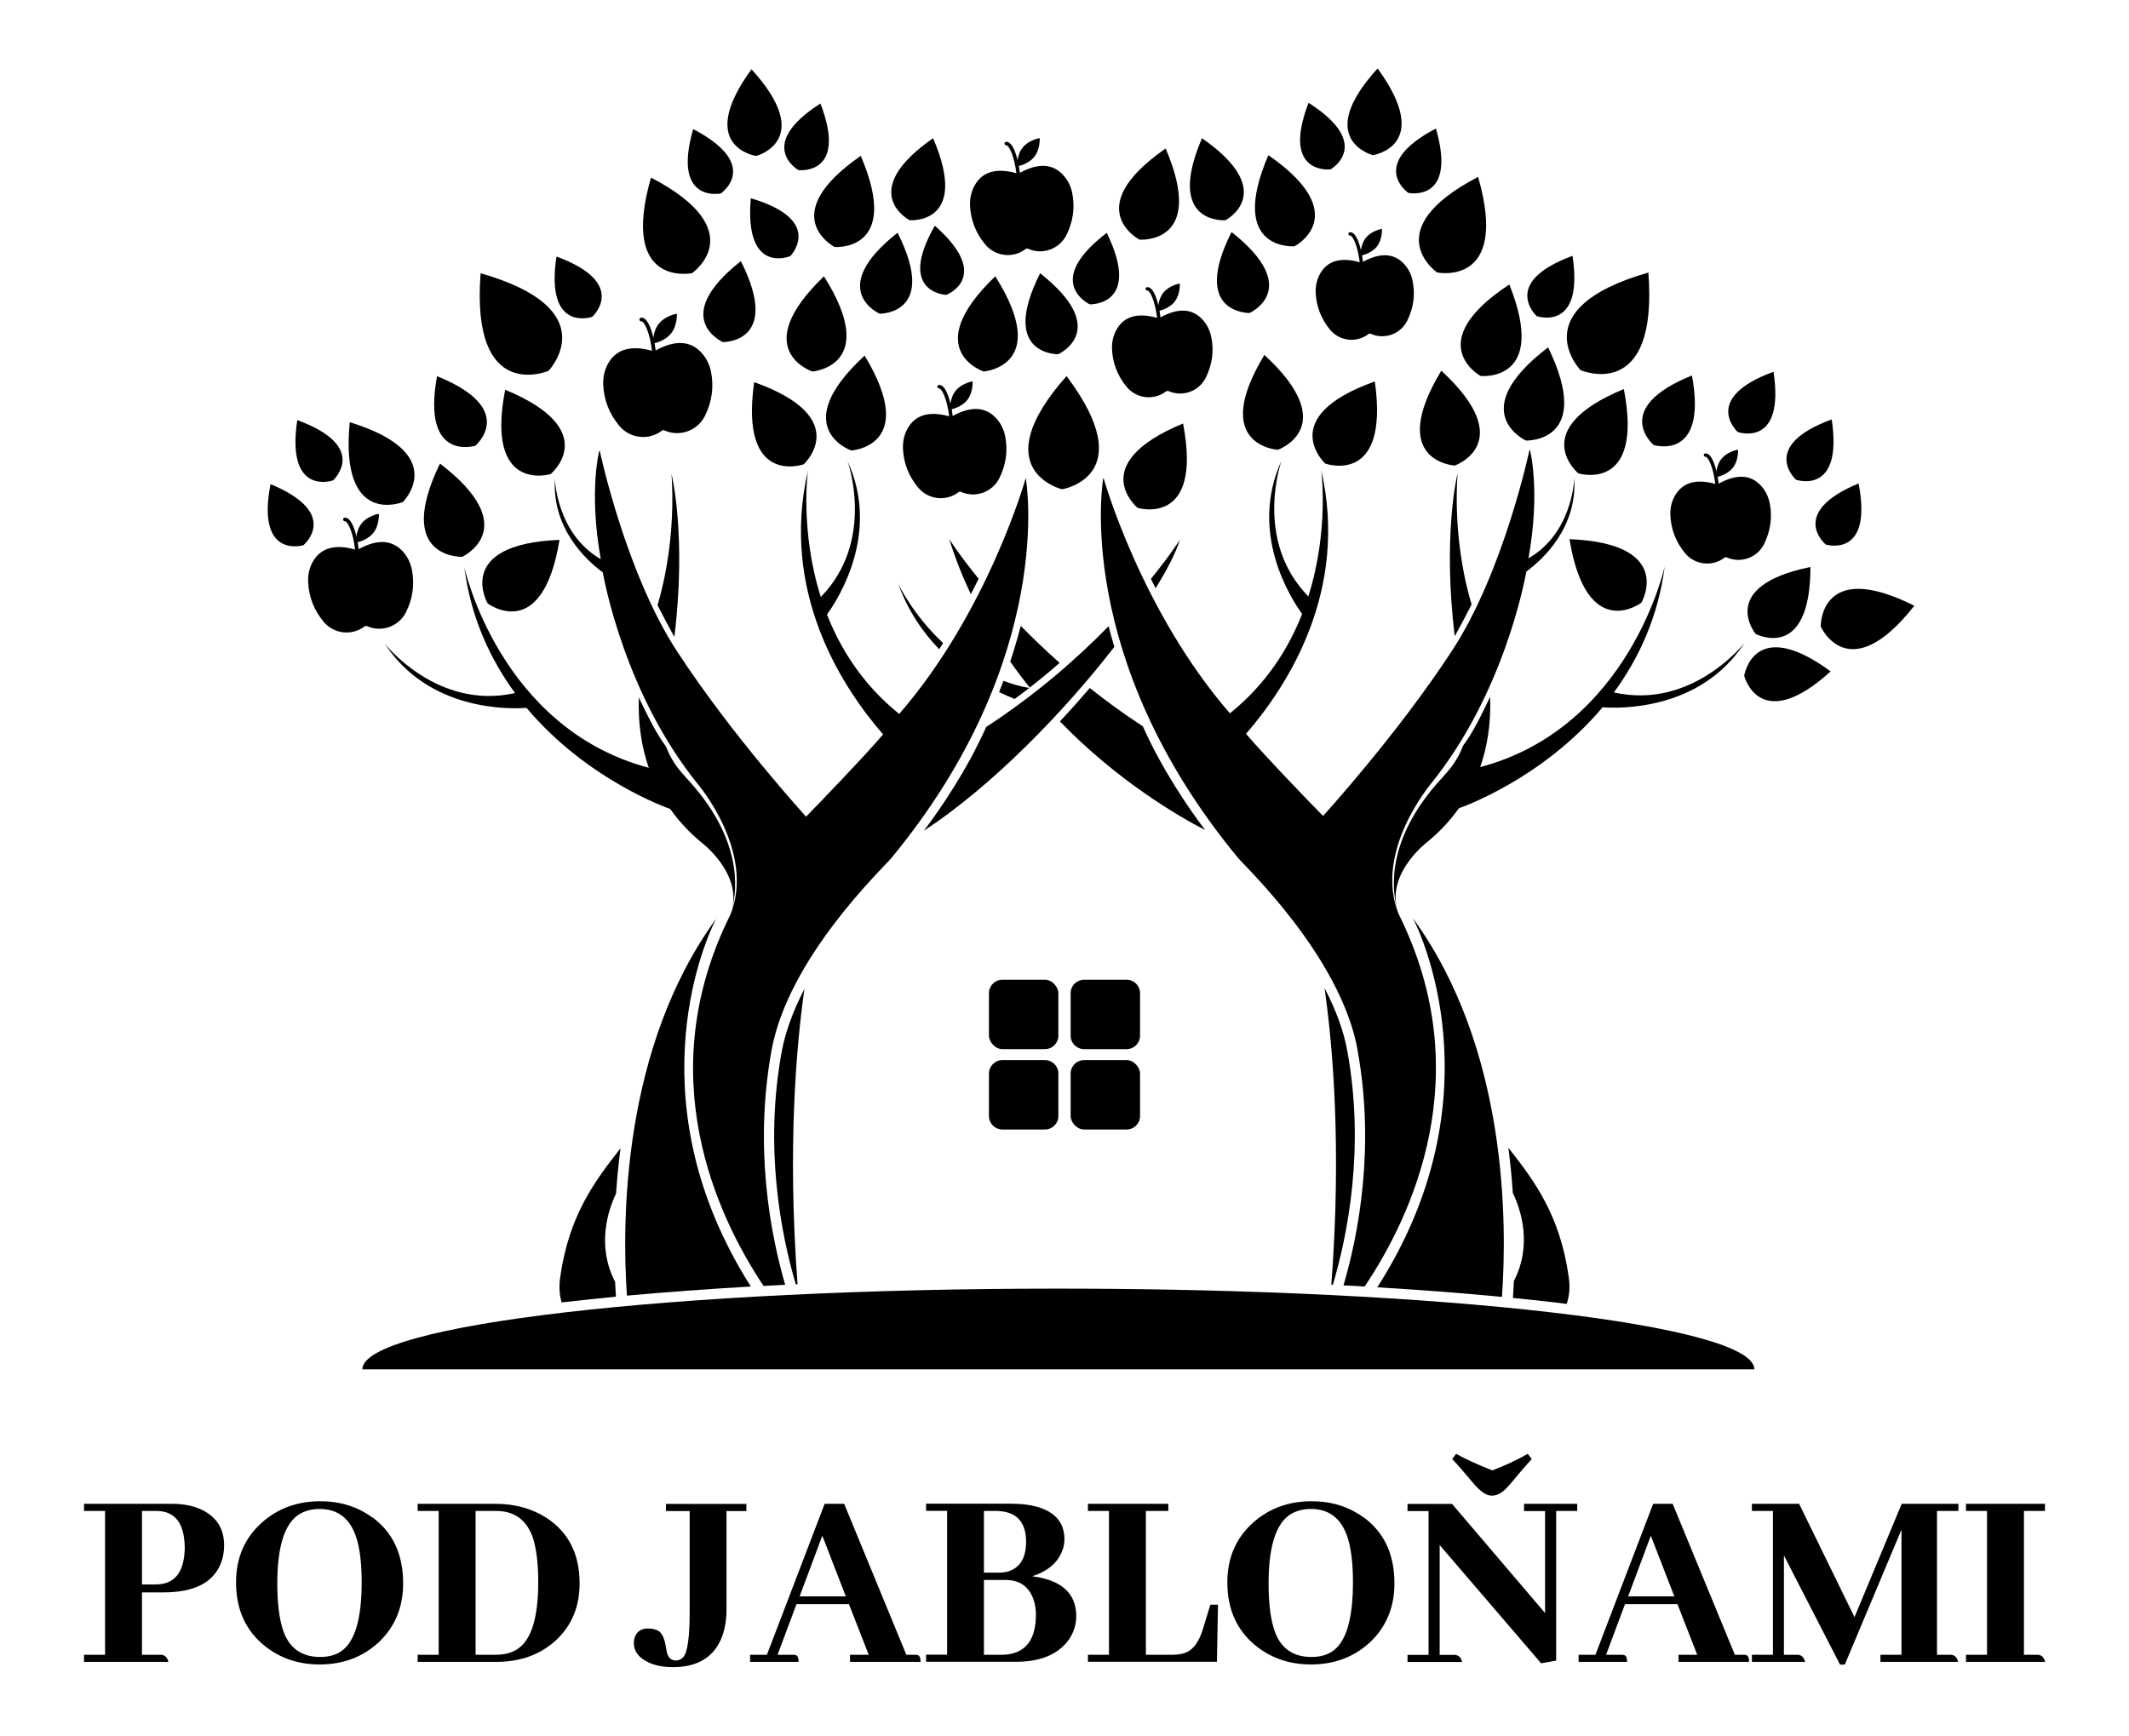 <?xml version="1.0" encoding="UTF-8"?>
<svg xmlns="http://www.w3.org/2000/svg" xmlns:xlink="http://www.w3.org/1999/xlink" viewBox="0 0 182.19 148.57">
  <defs>
    <style>
      .cls-1 {
        mask: url(#mask);
      }

      .cls-2 {
        filter: url(#luminosity-noclip);
      }

      .cls-3 {
        filter: url(#luminosity-noclip-3);
      }

      .cls-4 {
        opacity: .2;
      }

      .cls-4, .cls-5, .cls-6 {
        mix-blend-mode: multiply;
      }

      .cls-5 {
        fill: url(#linear-gradient-2);
      }

      .cls-7 {
        isolation: isolate;
      }

      .cls-8 {
        mask: url(#mask-2);
      }

      .cls-9 {
        mask: url(#mask-3);
      }

      .cls-10 {
        mask: url(#mask-1);
      }

      .cls-6 {
        fill: url(#linear-gradient);
      }
    </style>
    <filter id="luminosity-noclip" x="125.02" y="96.33" width="3.67" height="14.67" color-interpolation-filters="sRGB" filterUnits="userSpaceOnUse">
      <feFlood flood-color="#fff" result="bg"/>
      <feBlend in="SourceGraphic" in2="bg"/>
    </filter>
    <filter id="luminosity-noclip-2" x="125.02" y="-8206.5" width="3.67" height="32766" color-interpolation-filters="sRGB" filterUnits="userSpaceOnUse">
      <feFlood flood-color="#fff" result="bg"/>
      <feBlend in="SourceGraphic" in2="bg"/>
    </filter>
    <mask id="mask-1" x="125.02" y="-8206.5" width="3.67" height="32766" maskUnits="userSpaceOnUse"/>
    <linearGradient id="linear-gradient" x1="125.02" y1="103.67" x2="128.68" y2="103.67" gradientUnits="userSpaceOnUse">
      <stop offset="0" stop-color="#fff"/>
      <stop offset="1" stop-color="#666"/>
    </linearGradient>
    <mask id="mask" x="125.02" y="96.33" width="3.67" height="14.67" maskUnits="userSpaceOnUse">
      <g class="cls-2">
        <g class="cls-10">
          <path class="cls-6" d="M125.02,110.69c1.19.1,2.37.2,3.51.31.23-3.22.35-8.65-.64-14.67,0,.09.28,7.54-2.86,14.36Z"/>
        </g>
      </g>
    </mask>
    <filter id="luminosity-noclip-3" x="53.51" y="96.39" width="3.6" height="14.52" color-interpolation-filters="sRGB" filterUnits="userSpaceOnUse">
      <feFlood flood-color="#fff" result="bg"/>
      <feBlend in="SourceGraphic" in2="bg"/>
    </filter>
    <filter id="luminosity-noclip-4" x="53.51" y="-8206.5" width="3.6" height="32766" color-interpolation-filters="sRGB" filterUnits="userSpaceOnUse">
      <feFlood flood-color="#fff" result="bg"/>
      <feBlend in="SourceGraphic" in2="bg"/>
    </filter>
    <mask id="mask-3" x="53.51" y="-8206.5" width="3.6" height="32766" maskUnits="userSpaceOnUse"/>
    <linearGradient id="linear-gradient-2" x1="53.51" y1="103.65" x2="57.11" y2="103.65" xlink:href="#linear-gradient"/>
    <mask id="mask-2" x="53.51" y="96.39" width="3.6" height="14.52" maskUnits="userSpaceOnUse">
      <g class="cls-3">
        <g class="cls-9">
          <path class="cls-5" d="M57.11,110.61c-3.07-6.78-2.8-14.13-2.8-14.22-.98,5.93-.88,11.28-.65,14.52,1.13-.1,2.27-.2,3.45-.3Z"/>
        </g>
      </g>
    </mask>
  </defs>
  <g class="cls-7">
    <g id="Layer_1" data-name="Layer 1">
      <g>
        <g>
          <path d="M7.19,142.25v-.61h1.8v-12.31h-1.8v-.61h7.53c.99,0,1.85.17,2.57.52,1.26.62,1.89,1.63,1.89,3.04,0,.57-.1,1.09-.29,1.56-.66,1.64-2.29,2.46-4.89,2.46h-1.85v5.34h1.65c.32.03.52.23.61.61h-7.22ZM12.15,129.33v6.29h1.2c1.61-.01,2.43-1.06,2.46-3.13-.02-2.07-.8-3.13-2.37-3.16h-1.29Z"/>
          <path d="M31.86,129.87c1.76,1.29,2.64,3.18,2.64,5.66,0,2.04-.7,3.73-2.1,5.05-1.37,1.26-3.05,1.89-5.05,1.89-1.76,0-3.29-.5-4.6-1.51-1.7-1.32-2.55-3.16-2.55-5.52,0-2.06.71-3.74,2.14-5.05,1.38-1.26,3.07-1.89,5.07-1.89,1.7,0,3.18.46,4.44,1.38ZM29.15,141.37c1.2-.77,1.8-2.75,1.8-5.95,0-1.35-.11-2.49-.34-3.4-.48-1.91-1.57-2.86-3.27-2.86-.51,0-.97.09-1.38.27-1.49.63-2.23,2.67-2.23,6.11,0,1.8.19,3.2.56,4.19.54,1.4,1.58,2.1,3.11,2.1.69,0,1.27-.15,1.74-.45Z"/>
          <path d="M42.39,128.72c1.67,0,3.13.4,4.37,1.2,1.89,1.23,2.84,3.1,2.84,5.61,0,1.97-.66,3.58-1.98,4.83-1.35,1.26-3.07,1.89-5.16,1.89h-6.72v-.61h1.8v-12.31h-1.8v-.61h6.65ZM40.7,129.33v12.31h1.71c.71,0,1.3-.14,1.78-.43,1.25-.74,1.87-2.67,1.87-5.79,0-1.56-.15-2.82-.45-3.77-.53-1.55-1.58-2.32-3.16-2.32h-1.76Z"/>
          <path d="M62.17,129.33v8.43c0,1.01-.17,1.88-.5,2.62-.71,1.55-2.07,2.32-4.1,2.32-.86,0-1.58-.15-2.16-.45-.78-.39-1.17-.93-1.17-1.62,0-.15.02-.3.07-.45.18-.53.56-.79,1.15-.79.38,0,.68.08.92.23.3.21.5.67.61,1.38.03.18.05.32.07.41.12.48.38.72.77.72.24,0,.45-.09.63-.27.38-.42.56-1.74.56-3.95v-8.57h-2.03v-.61h6.88v.61h-1.69Z"/>
          <path d="M72.74,142.25v-.61h1.6l-1.69-4.33h-4.49l-1.62,4.33h1.26c.09,0,.17,0,.25.02.2.03.29.23.29.59h-4.15v-.61h1.44l4.94-12.92h1.67l5.32,12.92h.68c.09,0,.17,0,.25.02.2.03.29.23.29.59h-6.04ZM70.37,131.45l-1.94,5.19h3.95l-2.01-5.19Z"/>
          <path d="M90.92,132.69c-.38,1.05-1.24,1.8-2.59,2.23.36.05.71.11,1.04.2,1.82.48,2.73,1.56,2.73,3.22,0,.75-.23,1.44-.68,2.07-.92,1.22-2.41,1.83-4.46,1.83h-7.71v-.61h1.8v-12.31h-1.8v-.61h7.31c.83,0,1.56.09,2.21.27,1.55.45,2.32,1.38,2.32,2.77,0,.3-.05.61-.16.92ZM84.2,129.33v5.28h1.26c.27,0,.53-.03.77-.09,1.05-.3,1.58-1.16,1.58-2.57-.01-1.71-.86-2.59-2.53-2.62h-1.08ZM84.2,135.24v6.4h1.51c.2,0,.39-.01.59-.04,1.56-.23,2.35-1.36,2.35-3.41,0-.45-.07-.87-.2-1.26-.39-1.13-1.19-1.69-2.39-1.69h-1.85Z"/>
          <path d="M93.1,142.25v-.61h1.8v-12.31h-1.8v-.61h6.88v.61h-1.92v12.31h2.32c.45,0,.85-.08,1.2-.23.59-.29,1.04-.93,1.35-1.94l.65-2.12h.65l-.09,4.89h-11.05Z"/>
          <path d="M116.69,129.87c1.76,1.29,2.64,3.18,2.64,5.66,0,2.04-.7,3.73-2.1,5.05-1.37,1.26-3.05,1.89-5.05,1.89-1.76,0-3.29-.5-4.6-1.51-1.7-1.32-2.55-3.16-2.55-5.52,0-2.06.71-3.74,2.14-5.05,1.38-1.26,3.07-1.89,5.07-1.89,1.7,0,3.18.46,4.44,1.38ZM113.98,141.37c1.2-.77,1.8-2.75,1.8-5.95,0-1.35-.11-2.49-.34-3.4-.48-1.91-1.57-2.86-3.27-2.86-.51,0-.97.09-1.38.27-1.49.63-2.23,2.67-2.23,6.11,0,1.8.19,3.2.56,4.19.54,1.4,1.58,2.1,3.11,2.1.69,0,1.27-.15,1.74-.45Z"/>
          <path d="M130.42,128.72h4.55v.61h-1.8v12.81l-1.29.23-8.68-10.12v9.4h1.31c.32.03.52.23.61.61h-4.67v-.61h1.8v-12.31h-1.8v-.61h3.81l7.96,9.34v-8.73h-1.8v-.61ZM127.47,128c-.38-.06-.81-.38-1.31-.95-.92-1.1-1.55-1.82-1.89-2.16l.34-.45c.78.44,1.81.91,3.09,1.42,1.08-.41,2.1-.88,3.04-1.42l.34.45c-.41.44-.89,1-1.47,1.69-.24.3-.41.5-.52.61-.48.56-.95.83-1.4.83-.08,0-.15,0-.23-.02Z"/>
          <path d="M143.64,142.25v-.61h1.6l-1.69-4.33h-4.49l-1.62,4.33h1.26c.09,0,.17,0,.25.02.2.03.29.23.29.59h-4.15v-.61h1.44l4.94-12.92h1.67l5.32,12.92h.68c.09,0,.17,0,.25.02.2.03.29.23.29.59h-6.04ZM141.27,131.45l-1.94,5.19h3.95l-2.01-5.19Z"/>
          <path d="M167.56,129.33h-1.8v12.31h1.2c.32.03.52.23.61.61h-6.65v-.61h1.8v-10.71l-4.85,11.55h-.41l-4.8-9.34v8.5h1.2c.32.03.52.23.61.61h-4.55v-.61h1.8v-12.31h-1.8v-.61h4.04l4.74,9.7,4.04-9.7h4.85v.61Z"/>
          <path d="M168.24,142.25v-.61h1.8v-12.31h-1.8v-.61h6.76v.61h-1.8v12.31h1.2c.32.03.52.23.61.61h-6.76Z"/>
        </g>
        <g>
          <path d="M108.2,30.38c-4.71,7.79,1.15,8.12,1.15,8.12,0,0,5.54-1.95-1.15-8.12Z"/>
          <path d="M123.34,31.73c-4.71,7.79,1.15,8.12,1.15,8.12,0,0,5.54-1.95-1.15-8.12Z"/>
          <path d="M117.65,32.65c-8.57,3.06-4.24,7.03-4.24,7.03,0,0,5.52,1.98,4.24-7.03Z"/>
          <path d="M129.16,24.35c-7.6,5.01-2.46,7.83-2.46,7.83,0,0,5.84.62,2.46-7.83Z"/>
          <path d="M144.79,32.14c-6.99,2.82-3.28,5.95-3.28,5.95,0,0,4.64,1.46,3.28-5.95Z"/>
          <path d="M141.06,23.33c-10.85,3.1-5.81,8.35-5.81,8.35,0,0,6.68,2.9,5.81-8.35Z"/>
          <path d="M91.27,32.19c-7.13,8.05-.39,9.69-.39,9.69,0,0,6.85-1.09.39-9.69Z"/>
          <path d="M105.39,19.86c-3.54,7.03,1.54,6.93,1.54,6.93,0,0,4.64-2.05-1.54-6.93Z"/>
          <path d="M89.01,23.39c-3.54,7.03,1.54,6.93,1.54,6.93,0,0,4.64-2.05-1.54-6.93Z"/>
          <path d="M126.49,15.14c-8.75,4.57-3.51,8.18-3.51,8.18,0,0,6.23,1.3,3.51-8.18Z"/>
          <path d="M122.88,11c-5.9,3.09-2.36,5.51-2.36,5.51,0,0,4.2.88,2.36-5.51Z"/>
          <path d="M94.71,19.93c3.05,6.27-1.45,6.12-1.45,6.12,0,0-4.09-1.88,1.45-6.12Z"/>
          <path d="M156.75,35.9c-6.25,2.29-3.06,5.16-3.06,5.16,0,0,4.05,1.42,3.06-5.16Z"/>
          <path d="M151.77,31.82c-6.25,2.29-3.06,5.16-3.06,5.16,0,0,4.05,1.42,3.06-5.16Z"/>
          <path d="M134.57,21.9c-6.24,2.29-3.06,5.16-3.06,5.16,0,0,4.05,1.42,3.06-5.16Z"/>
          <path d="M111.98,8.8c-2.38,6.21,1.88,5.7,1.88,5.7,0,0,3.73-2.12-1.88-5.7Z"/>
          <path d="M108.54,13.28c-3.54,8.27,2.24,7.8,2.24,7.8,0,0,5.15-2.67-2.24-7.8Z"/>
          <path d="M117.89,5.86c-5.55,6.09-.41,7.42-.41,7.42,0,0,5.26-.76.41-7.42Z"/>
          <path d="M101.24,36.25c-8.41,3.48-3.89,7.22-3.89,7.22,0,0,5.61,1.71,3.89-7.22Z"/>
          <path d="M154.93,48.53c-8.05,1.65-4.69,5.73-4.69,5.73,0,0,4.68,2.48,4.69-5.73Z"/>
          <path d="M156.66,57.47c-6.62-4.86-7.4.38-7.4.38,0,0,1.31,5.13,7.4-.38Z"/>
          <path d="M138.96,33.3c-8.41,3.48-3.89,7.22-3.89,7.22,0,0,5.62,1.71,3.89-7.22Z"/>
          <path d="M163.82,51.85c-8.14-4.09-8.01,1.78-8.01,1.78,0,0,2.38,5.37,8.01-1.78Z"/>
          <path d="M132.48,29.73c-7.23,5.53-1.9,7.98-1.9,7.98,0,0,5.87.21,1.9-7.98Z"/>
          <path d="M159.05,41.38c-6.08,2.52-2.81,5.23-2.81,5.23,0,0,4.06,1.24,2.81-5.23Z"/>
          <path d="M134.31,46.15c1.47,8.98,6.15,5.44,6.15,5.44,0,0,2.95-5.07-6.15-5.44Z"/>
          <path d="M73.99,30.44c4.71,7.79-1.15,8.12-1.15,8.12,0,0-5.54-1.95,1.15-8.12Z"/>
          <path d="M64.54,32.71c8.57,3.06,4.24,7.03,4.24,7.03,0,0-5.52,1.98-4.24-7.03Z"/>
          <path d="M37.4,32.2c6.99,2.82,3.28,5.95,3.28,5.95,0,0-4.63,1.46-3.28-5.95Z"/>
          <path d="M41.13,23.39c10.85,3.1,5.81,8.35,5.81,8.35,0,0-6.68,2.9-5.81-8.35Z"/>
          <path d="M76.81,19.92c3.54,7.03-1.54,6.93-1.54,6.93,0,0-4.64-2.05,1.54-6.93Z"/>
          <path d="M55.71,15.2c8.75,4.57,3.51,8.18,3.51,8.18,0,0-6.23,1.3-3.51-8.18Z"/>
          <path d="M59.32,11.05c5.9,3.09,2.36,5.51,2.36,5.51,0,0-4.2.88-2.36-5.51Z"/>
          <path d="M80,19.32c4.99,4.4.98,5.92.98,5.92,0,0-4.29-.15-.98-5.92Z"/>
          <path d="M63.4,22.35c3.54,7.03-1.54,6.93-1.54,6.93,0,0-4.64-2.05,1.54-6.93Z"/>
          <path d="M64.25,16.97c6.38,1.88,3.38,4.95,3.38,4.95,0,0-3.95,1.68-3.38-4.95Z"/>
          <path d="M25.44,35.96c6.25,2.29,3.06,5.16,3.06,5.16,0,0-4.05,1.42-3.06-5.16Z"/>
          <path d="M47.62,21.96c6.24,2.29,3.06,5.16,3.06,5.16,0,0-4.05,1.42-3.06-5.16Z"/>
          <path d="M70.21,8.86c2.38,6.21-1.88,5.7-1.88,5.7,0,0-3.73-2.11,1.88-5.7Z"/>
          <path d="M73.66,13.34c3.54,8.27-2.24,7.8-2.24,7.8,0,0-5.15-2.67,2.24-7.8Z"/>
          <path d="M99.75,12.71c3.54,8.27-2.24,7.8-2.24,7.8,0,0-5.15-2.67,2.24-7.8Z"/>
          <path d="M79.85,11.83c3.19,7.44-2.01,7.02-2.01,7.02,0,0-4.63-2.4,2.01-7.02Z"/>
          <path d="M102.86,11.83c-3.19,7.44,2.01,7.02,2.01,7.02,0,0,4.63-2.4-2.01-7.02Z"/>
          <path d="M64.31,5.93c5.55,6.09.4,7.42.4,7.42,0,0-5.26-.76-.4-7.42Z"/>
          <path d="M85.17,23.65c4.86,7.7-.99,8.15-.99,8.15,0,0-5.57-1.84.99-8.15Z"/>
          <path d="M70.51,23.65c4.86,7.7-.99,8.15-.99,8.15,0,0-5.57-1.84.99-8.15Z"/>
          <path d="M43.23,33.36c8.41,3.48,3.89,7.22,3.89,7.22,0,0-5.62,1.71-3.89-7.22Z"/>
          <path d="M29.93,36.14c8.7,2.68,4.55,6.83,4.55,6.83,0,0-5.43,2.23-4.55-6.83Z"/>
          <path d="M37.65,39.68c7.23,5.53,1.9,7.98,1.9,7.98,0,0-5.87.21-1.9-7.98Z"/>
          <path d="M23.15,41.44c6.08,2.52,2.81,5.23,2.81,5.23,0,0-4.06,1.23-2.81-5.23Z"/>
          <path d="M47.88,46.21c-1.47,8.98-6.15,5.44-6.15,5.44,0,0-2.95-5.07,6.15-5.44Z"/>
        </g>
        <g>
          <path d="M125.93,51.74c-.57-1.91-1.54-6.05-1.2-11.22,0,0-1.3,5.24-.24,13.94.52-.94,1-1.85,1.44-2.72Z"/>
          <g>
            <path d="M119.68,78.21s0,.02,0,.03c.03.07.06.15.09.22-.04-.08-.07-.17-.1-.25Z"/>
            <path d="M138.1,59.28c2.1-2.86,3.79-6.41,4.36-10.8,0,0-3,13.79-15.79,17.18.59-1.7.93-3.69.85-6.02-1.25,2.65-1.8,3.48-2.33,4.21-.38,1.03-.98,1.87-1.65,2.57h.02c-4.95,5.22-4.46,9.65-4.02,11.32-.76-3.14,2.6-5.67,2.6-5.67.94-.77,1.88-1.73,2.71-2.89.1-.03,7.08-2.44,12.29-8.64,1.5.11,8.37.28,12.14-5.5,0,0-4.49,5.74-11.16,4.23Z"/>
          </g>
          <path d="M56.27,51.8c.57-1.91,1.53-6.05,1.2-11.22,0,0,1.3,5.24.24,13.94-.52-.94-1-1.85-1.44-2.72Z"/>
          <path d="M97.8,62.17c-1.64-1.07-3.15-2.17-4.54-3.28-.82.96-1.67,1.91-2.56,2.86,4.92,5.08,10.11,8.1,12.43,9.3-1.46-1.94-3.68-5.18-5.33-8.88Z"/>
          <g>
            <path d="M62.51,78.27s0,.02,0,.03c-.03.07-.06.15-.09.22.04-.08.07-.17.1-.25Z"/>
            <path d="M44.09,59.34c-2.1-2.86-3.79-6.41-4.36-10.8,0,0,3,13.78,15.79,17.18-.59-1.7-.93-3.69-.85-6.02,1.25,2.65,1.8,3.48,2.33,4.21.38,1.03.98,1.87,1.65,2.57h-.02c4.95,5.22,4.46,9.65,4.02,11.32.76-3.14-2.6-5.67-2.6-5.67-.94-.77-1.88-1.73-2.7-2.89-.1-.03-7.08-2.44-12.29-8.65-1.5.11-8.36.28-12.14-5.5,0,0,4.49,5.74,11.16,4.23Z"/>
          </g>
          <rect x="84.63" y="83.86" width="5.94" height="5.94" rx="1.15" ry="1.15"/>
          <path d="M92.77,83.86h3.64c.64,0,1.15.52,1.15,1.15v3.64c0,.64-.52,1.15-1.15,1.15h-3.64c-.64,0-1.15-.52-1.15-1.15v-3.64c0-.64.52-1.15,1.15-1.15Z"/>
          <path d="M85.78,90.74h3.64c.64,0,1.15.52,1.15,1.15v3.64c0,.64-.52,1.15-1.15,1.15h-3.64c-.64,0-1.15-.52-1.15-1.15v-3.64c0-.64.52-1.15,1.15-1.15Z"/>
          <rect x="91.62" y="90.74" width="5.94" height="5.94" rx="1.15" ry="1.15"/>
          <path d="M113.93,109.97s.08,0,.13,0c1.25-4.22,2.76-11.67,1.24-20-.31-1.7-.96-3.5-1.95-5.39.7,4.9,1.47,13.69.58,25.38Z"/>
          <path d="M116.16,89.82c1.54,8.4.08,15.87-1.19,20.2.61.03,1.21.06,1.81.1,4.01-5.97,9.78-18.11,2.91-31.88-2.16-5.34,2.76-11.14,2.78-11.18,6.21-7.69,7.99-17.31,8.15-18.14,1.41-1.04,4.36-3.74,4.1-8,0,0-.11,4.68-3.92,6.87,1.05-5.89.12-9.29.12-9.29h-.03s-2.2,10.43-6.64,17.21c-4.75,7.26-11.03,14.13-11.03,14.13-.72-.71-5.21-5.38-6.59-7.03,3.56-4.11,8.81-12.22,6.43-22.58,0,0,.71,5.1-1.1,10.82-4.73-4.84-2.29-11.63-2.29-11.63-2.82,6.15.77,11.77,1.76,13.13-1.17,2.98-3.08,6.01-6.18,8.51-7.62-8.78-10.81-20.13-10.81-20.13h-.03s-2.7,15.27,11.54,32.51c.66.79,8.76,8.45,10.22,16.4Z"/>
          <path d="M117.86,110.19c3.77.22,7.34.5,10.67.82.45-6.34.49-21.27-7.62-32.41,1.33,2.57,6.82,16.19-3.05,31.59Z"/>
          <g class="cls-1">
            <path class="cls-4" d="M125.02,110.69c1.19.1,2.37.2,3.51.31.23-3.22.35-8.65-.64-14.67,0,.09.28,7.54-2.86,14.36Z"/>
          </g>
          <path d="M129.55,109.67c-.02.52-.05.99-.08,1.43,1.14.11,2.25.23,3.32.35.44.05.86.1,1.28.16.21-.62.31-1.37.18-2.27-.75-5.37-2.97-8.29-5.17-11.1.17,1.33.3,2.63.38,3.87.66,1.36,1.71,4.42.08,7.56Z"/>
          <path d="M68.25,109.92c-.87-11.64-.11-20.38.59-25.27-.98,1.89-1.64,3.69-1.95,5.39-1.51,8.25-.04,15.65,1.21,19.89.05,0,.1,0,.15,0Z"/>
          <path d="M51.58,48.98c.16.83,1.93,10.46,8.14,18.14.03.03,4.95,5.83,2.78,11.18-6.83,13.68-1.17,25.75,2.84,31.77.61-.03,1.23-.06,1.85-.1-1.26-4.35-2.68-11.77-1.16-20.09,1.45-7.94,9.56-15.6,10.22-16.4,14.24-17.23,11.54-32.5,11.54-32.5h-.03s-3.19,11.35-10.81,20.13c-3.1-2.49-5.01-5.53-6.18-8.51.99-1.37,4.58-6.99,1.76-13.13,0,0,2.44,6.79-2.29,11.63-1.81-5.72-1.1-10.82-1.1-10.82-2.38,10.36,2.86,18.47,6.43,22.58-1.38,1.65-5.87,6.32-6.59,7.04,0,0-6.29-6.87-11.03-14.13-4.43-6.77-6.63-17.2-6.63-17.2h-.03s-.93,3.4.12,9.29c-3.8-2.19-3.92-6.86-3.92-6.86-.26,4.26,2.69,6.96,4.1,8Z"/>
          <path d="M64.26,110.13c-9.77-15.35-4.31-28.91-2.98-31.48-8.04,11.05-8.07,25.83-7.63,32.25,3.31-.3,6.86-.56,10.6-.78Z"/>
          <g class="cls-8">
            <path class="cls-4" d="M57.11,110.61c-3.07-6.78-2.8-14.13-2.8-14.22-.98,5.93-.88,11.28-.65,14.52,1.13-.1,2.27-.2,3.45-.3Z"/>
          </g>
          <path d="M48.35,111.45c1.4-.16,2.85-.31,4.36-.46-.03-.4-.05-.81-.07-1.27-1.63-3.14-.57-6.2.08-7.56.08-1.24.21-2.53.38-3.87-2.2,2.81-4.42,5.72-5.17,11.1-.11.81-.04,1.5.13,2.09.1-.01.19-.02.29-.03Z"/>
          <path d="M90.57,110.3c-32.9,0-59.56,3.09-59.56,6.91h119.12c0-3.81-26.67-6.91-59.56-6.91Z"/>
          <path d="M80.7,55.04c-2.61-2.45-3.84-5.08-3.84-5.08.84,2.31,2.09,4.14,3.51,5.61.11-.18.23-.35.34-.53Z"/>
          <path d="M85.5,59.24c.45.22.9.42,1.33.59.42-.31.84-.62,1.24-.94-.78-.14-1.51-.35-2.2-.61-.12.32-.24.64-.37.96Z"/>
          <path d="M83.74,49.53c-1.67-2.05-2.51-3.39-2.51-3.39.52,1.67,1.14,3.23,1.85,4.72.23-.45.46-.89.67-1.33Z"/>
          <path d="M87.35,53.57c-.25.98-.55,2-.9,3.06.54.77,1.1,1.51,1.67,2.22.9-.7,1.76-1.41,2.56-2.11-1.23-1.09-2.34-2.16-3.33-3.17Z"/>
          <path d="M98.89,50.35c1.03-1.65,1.75-3.09,2.08-4.15,0,0-.83,1.32-2.48,3.35.13.26.26.53.4.8Z"/>
          <path d="M94.87,53.6c-2.64,2.7-6.13,5.79-10.48,8.63-1.65,3.7-3.87,6.94-5.33,8.88,5.88-3.86,12-10.19,16.3-15.74-.18-.6-.35-1.19-.49-1.77Z"/>
        </g>
        <g>
          <g>
            <path d="M99.99,33.47h0c1.2.54,2.62.03,3.2-1.15.54-1.1.71-2.26.47-3.45-.11-.56-.36-1.08-.74-1.5-.88-.97-2.08-1.04-3.6-.21-.1.06-.22.07-.33.04-1.67-.46-2.82-.11-3.45,1.03-.28.5-.4,1.06-.38,1.63.05,1.22.47,2.3,1.25,3.25.84,1.02,2.33,1.19,3.38.39.05-.04.13-.05.19-.02Z"/>
            <path d="M99.18,27.35c-.08,0-.15-.05-.16-.13-.08-.67-.22-1.29-.41-1.75-.18-.45-.35-.61-.42-.6-.08,0-.15-.05-.16-.13s.05-.15.13-.16c.57-.07,1,1.3,1.15,2.6,0,.08-.05.15-.13.16h0Z"/>
            <path d="M100.51,25.83c-.51.65-1.41.79-1.41.79,0,0-.07-.91.45-1.56.51-.65,1.41-.79,1.41-.79,0,0,.07.91-.45,1.56Z"/>
          </g>
          <g>
            <path d="M56.85,36.84h0c1.31.59,2.85.03,3.48-1.25.59-1.2.77-2.45.52-3.75-.12-.6-.39-1.17-.8-1.63-.95-1.05-2.26-1.13-3.91-.23-.11.06-.24.08-.36.04-1.81-.5-3.06-.12-3.75,1.11-.3.54-.43,1.15-.41,1.77.05,1.32.51,2.5,1.36,3.53.91,1.11,2.53,1.3,3.67.43.06-.05.14-.05.21-.02Z"/>
            <path d="M55.98,30.2c-.09.01-.17-.05-.18-.14-.09-.73-.24-1.4-.44-1.9-.2-.49-.38-.66-.46-.65-.09.01-.17-.05-.18-.14s.05-.17.14-.18c.62-.07,1.08,1.41,1.25,2.83.01.09-.05.17-.14.18h0Z"/>
            <path d="M57.43,28.54c-.56.7-1.54.86-1.54.86,0,0-.07-.99.49-1.69.56-.7,1.54-.86,1.54-.86,0,0,.07.99-.49,1.69Z"/>
          </g>
          <g>
            <path d="M147.76,47.71h0c1.21.54,2.63.03,3.21-1.16.54-1.11.71-2.26.48-3.46-.11-.56-.36-1.08-.74-1.5-.88-.97-2.08-1.04-3.6-.21-.1.06-.22.07-.33.04-1.67-.46-2.82-.11-3.46,1.03-.28.5-.4,1.06-.38,1.63.05,1.22.47,2.31,1.25,3.26.84,1.02,2.34,1.2,3.39.39.05-.04.13-.05.19-.02Z"/>
            <path d="M146.95,41.58c-.08,0-.15-.05-.16-.13-.08-.67-.22-1.29-.41-1.75-.18-.45-.35-.61-.42-.6-.08,0-.15-.05-.16-.13s.05-.15.13-.16c.57-.07,1,1.31,1.15,2.61,0,.08-.05.15-.13.16h0Z"/>
            <path d="M148.28,40.05c-.52.65-1.42.79-1.42.79,0,0-.07-.91.45-1.56.52-.65,1.42-.79,1.42-.79,0,0,.07.91-.45,1.56Z"/>
          </g>
          <g>
            <path d="M117.3,28.57h0c1.18.53,2.56.03,3.13-1.13.53-1.08.69-2.2.46-3.37-.1-.54-.35-1.05-.72-1.46-.86-.94-2.03-1.01-3.51-.21-.1.05-.22.07-.33.04-1.63-.45-2.75-.11-3.37,1-.27.48-.39,1.04-.37,1.59.05,1.19.46,2.25,1.22,3.18.82,1,2.28,1.17,3.3.38.05-.04.12-.05.18-.02Z"/>
            <path d="M116.52,22.59c-.08,0-.15-.05-.16-.13-.08-.66-.22-1.26-.4-1.71-.18-.44-.34-.59-.41-.58-.08,0-.15-.05-.16-.13s.05-.15.13-.16c.56-.06.97,1.27,1.12,2.54,0,.08-.05.15-.13.16h0Z"/>
            <path d="M117.82,21.11c-.5.63-1.38.77-1.38.77,0,0-.06-.89.44-1.52.5-.63,1.38-.77,1.38-.77,0,0,.06.89-.44,1.52Z"/>
          </g>
          <g>
            <path d="M82.23,42.1h0c1.24.56,2.7.03,3.3-1.19.56-1.14.73-2.32.49-3.56-.11-.57-.37-1.11-.76-1.54-.9-.99-2.14-1.07-3.7-.22-.11.06-.23.07-.34.04-1.72-.47-2.9-.12-3.56,1.06-.28.51-.41,1.09-.39,1.68.05,1.26.48,2.37,1.29,3.35.86,1.05,2.4,1.23,3.48.4.06-.04.13-.05.2-.02Z"/>
            <path d="M81.4,35.8c-.08,0-.16-.05-.17-.13-.08-.69-.23-1.33-.42-1.8-.19-.47-.36-.62-.43-.62-.08,0-.16-.05-.17-.13s.05-.16.13-.17c.59-.07,1.03,1.34,1.19,2.68,0,.08-.05.16-.13.17h0Z"/>
            <path d="M82.77,34.24c-.53.67-1.46.82-1.46.82,0,0-.07-.94.46-1.6.53-.67,1.46-.82,1.46-.82,0,0,.07.94-.46,1.6Z"/>
          </g>
          <g>
            <path d="M87.97,21.29h0c1.24.56,2.7.03,3.3-1.19.56-1.14.73-2.32.49-3.56-.11-.57-.37-1.11-.76-1.54-.9-.99-2.14-1.07-3.7-.22-.11.06-.23.07-.34.04-1.72-.47-2.9-.12-3.56,1.06-.28.51-.41,1.09-.39,1.68.05,1.26.48,2.37,1.29,3.35.86,1.05,2.4,1.23,3.48.4.06-.04.13-.05.2-.02Z"/>
            <path d="M87.15,14.99c-.08,0-.16-.05-.17-.13-.08-.69-.23-1.33-.42-1.8-.19-.47-.36-.62-.43-.62-.08,0-.16-.05-.17-.13s.05-.16.13-.17c.59-.07,1.03,1.34,1.19,2.68,0,.08-.05.16-.13.17h0Z"/>
            <path d="M88.51,13.42c-.53.67-1.46.82-1.46.82,0,0-.07-.94.46-1.6.53-.67,1.46-.82,1.46-.82,0,0,.07.94-.46,1.6Z"/>
          </g>
          <g>
            <path d="M31.4,53.59h0c1.26.57,2.74.03,3.35-1.2.57-1.15.74-2.36.5-3.61-.11-.58-.37-1.13-.77-1.57-.92-1.01-2.17-1.08-3.76-.22-.11.06-.23.07-.35.04-1.74-.48-2.95-.12-3.61,1.07-.29.52-.42,1.11-.39,1.7.05,1.27.49,2.41,1.31,3.4.87,1.07,2.44,1.25,3.53.41.06-.04.13-.05.2-.02Z"/>
            <path d="M30.56,47.2c-.08,0-.16-.05-.17-.13-.08-.7-.23-1.35-.42-1.82-.19-.47-.37-.63-.44-.63-.08,0-.16-.05-.17-.14s.05-.16.14-.17c.6-.07,1.04,1.36,1.2,2.72.01.08-.05.16-.13.17h0Z"/>
            <path d="M31.95,45.61c-.54.68-1.48.83-1.48.83,0,0-.07-.95.47-1.63.54-.68,1.48-.83,1.48-.83,0,0,.07.95-.47,1.63Z"/>
          </g>
        </g>
      </g>
    </g>
  </g>
</svg>